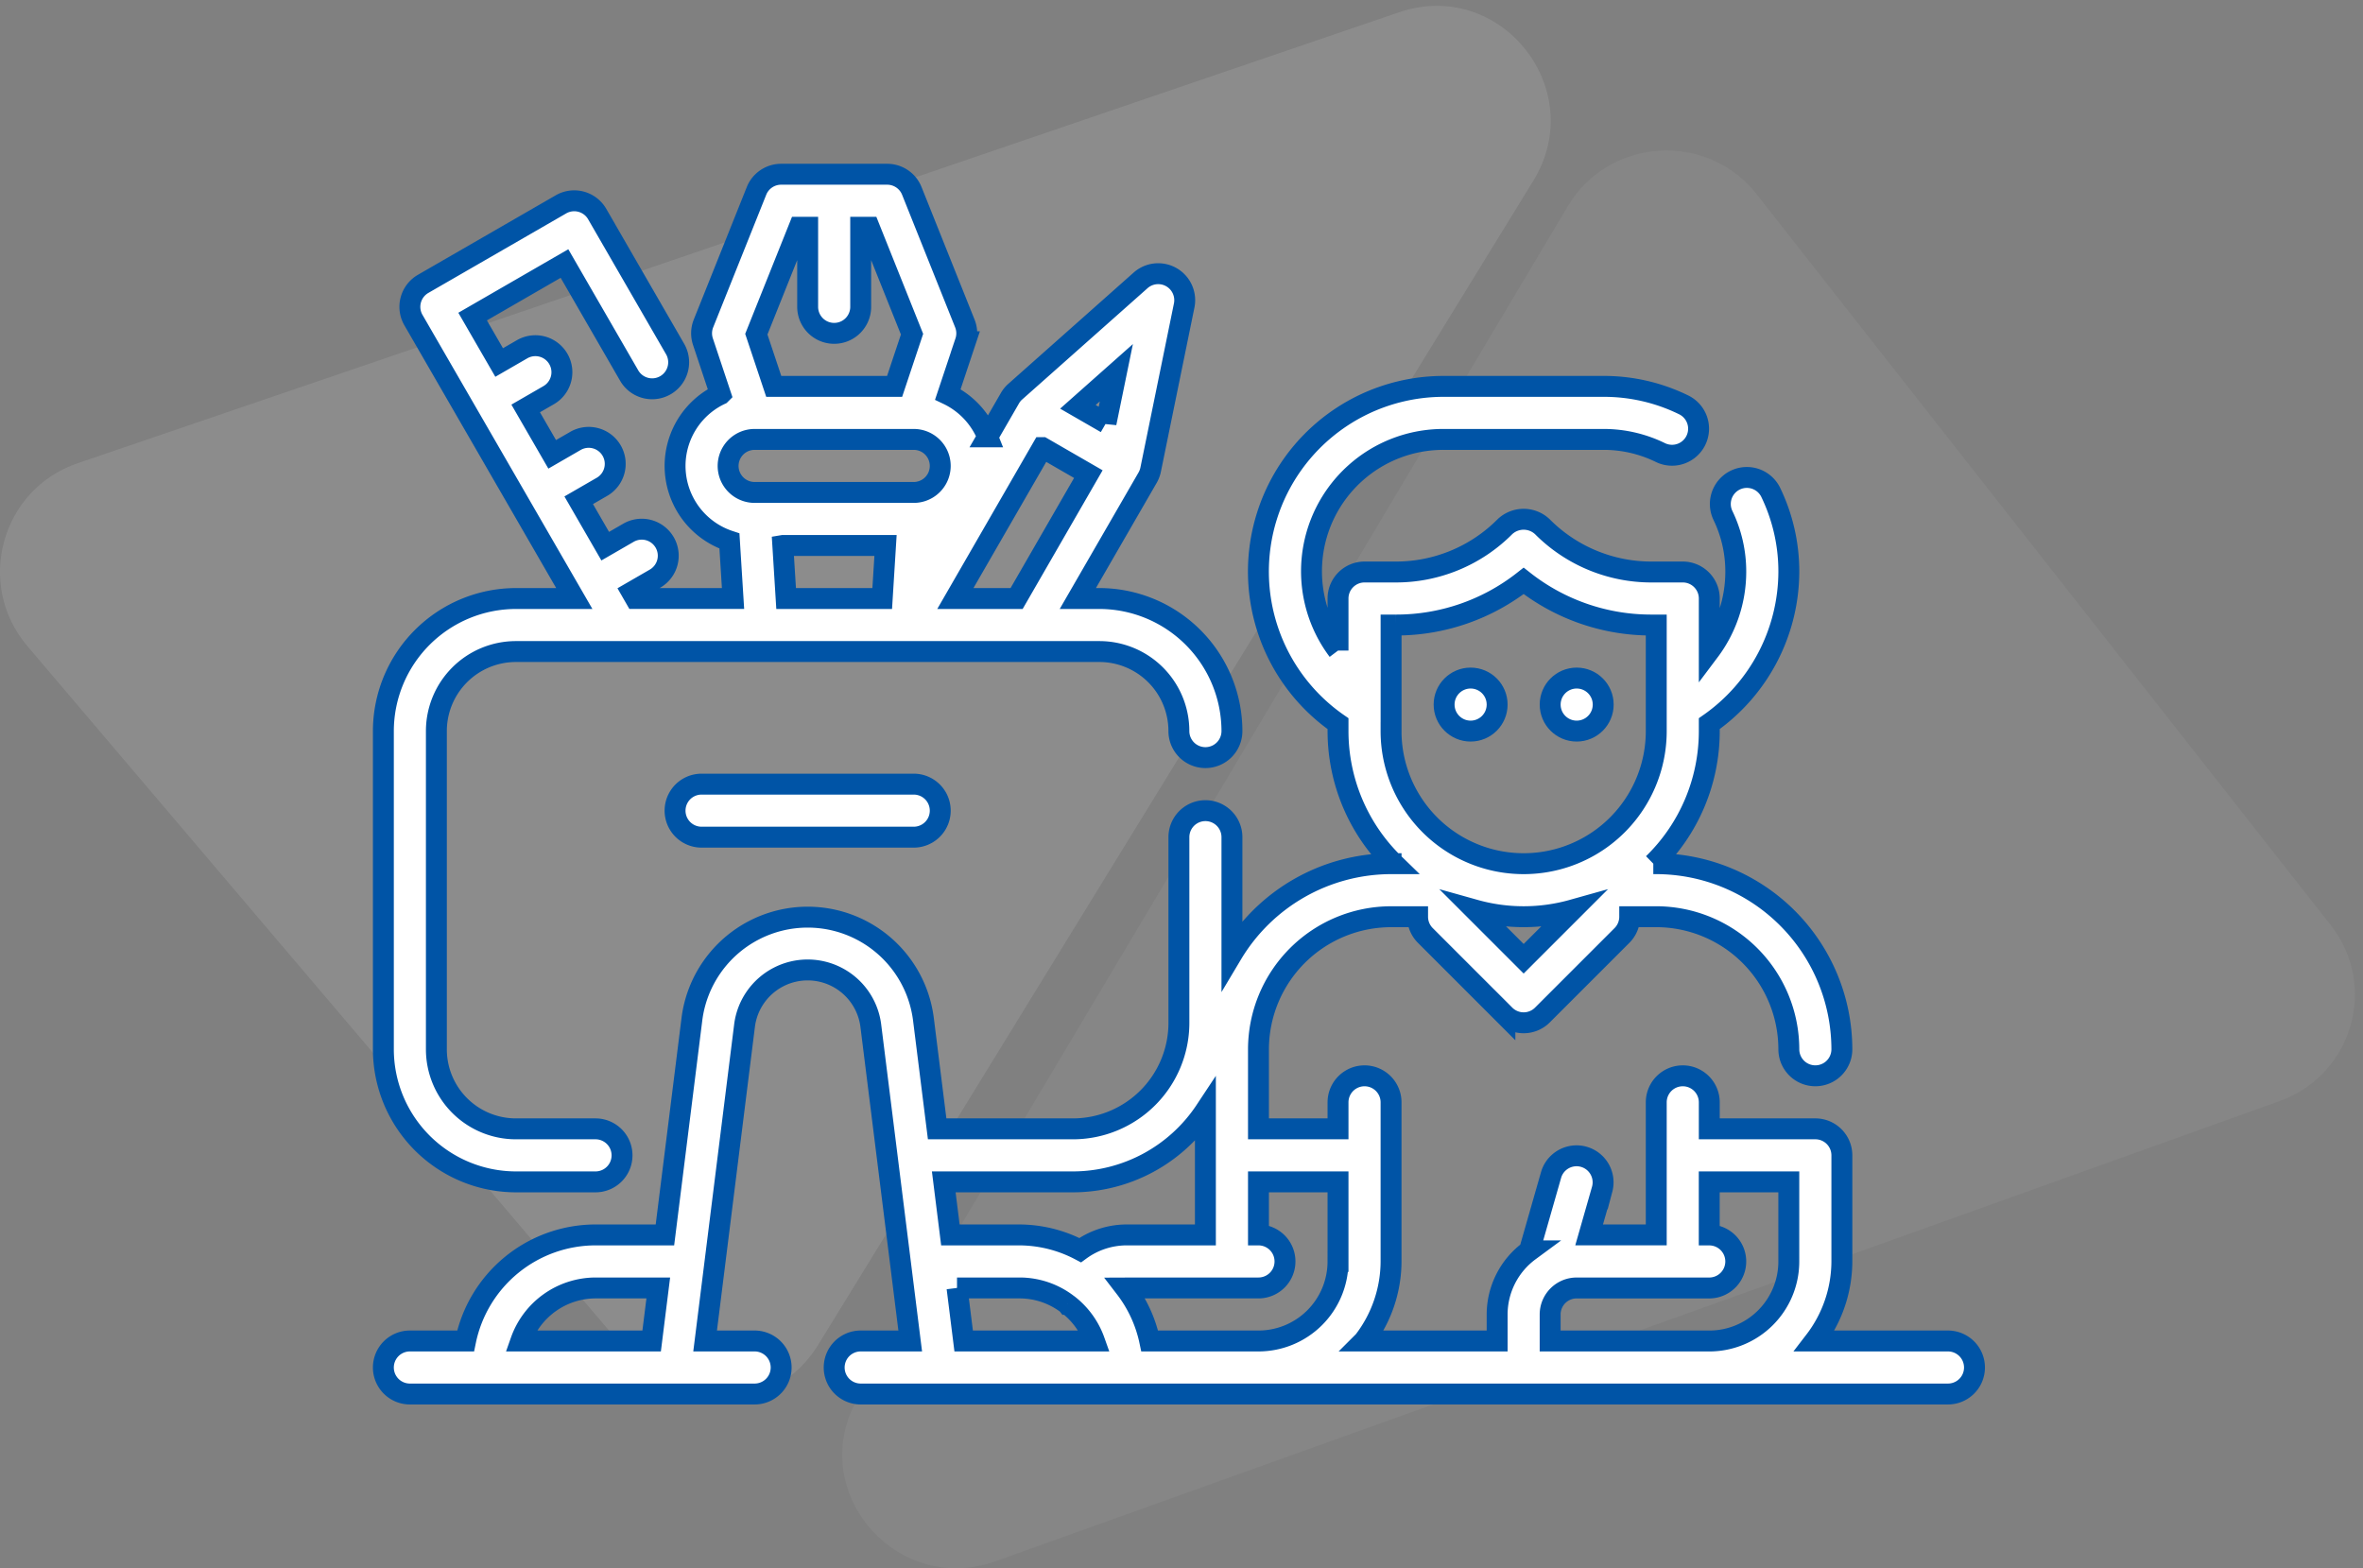 <?xml version="1.0" encoding="UTF-8"?> <svg xmlns="http://www.w3.org/2000/svg" width="113" height="75"><rect width="100%" height="100%" fill="#808080" stroke="none"/><g fill="#FFF" fill-rule="evenodd"><path d="M1.307 30.896l28.99 34.115c2.407 2.833 6.872 2.489 8.818-.68L73.322 8.648c2.687-4.374-1.567-9.716-6.419-8.06L3.708 22.155c-3.655 1.247-4.904 5.795-2.4 8.74" opacity=".1"></path><path d="M84.004 9.286l27.457 34.96c2.28 2.903 1.036 7.164-2.457 8.416L47.627 74.66c-4.82 1.728-9.179-3.47-6.574-7.842L74.973 9.86c1.962-3.294 6.661-3.592 9.031-.574" opacity=".05"></path><g transform="translate(18.333 8.333)" fill-rule="nonzero" stroke="#0054A6"><circle cx="51.993" cy="25.362" r="1.268"></circle><circle cx="57.065" cy="25.362" r="1.268"></circle><path d="M74.819 55.797h-6.374a6.275 6.275 0 001.301-3.804V46.92c0-.7-.567-1.268-1.268-1.268h-5.072v-1.268a1.268 1.268 0 10-2.536 0v6.34h-3.21l.625-2.187a1.269 1.269 0 00-2.44-.697l-1.042 3.646a3.79 3.79 0 00-1.542 3.043v1.268h-6.374a6.275 6.275 0 001.301-3.804v-7.609a1.268 1.268 0 10-2.536 0v1.268h-3.804v-3.804a6.348 6.348 0 016.34-6.34h1.269c0 .336.133.658.371.896l3.804 3.804a1.268 1.268 0 001.794 0l3.804-3.804c.238-.238.371-.56.371-.897h1.269a6.348 6.348 0 016.34 6.34 1.268 1.268 0 002.536 0 8.887 8.887 0 00-8.876-8.876h-.141a8.843 8.843 0 002.677-6.34v-.357a8.897 8.897 0 003.804-7.252 8.678 8.678 0 00-.875-3.827 1.269 1.269 0 00-2.282 1.11 6.15 6.15 0 01.62 2.717 6.316 6.316 0 01-1.267 3.78V20.29c0-.7-.568-1.268-1.268-1.268H60.65a7.341 7.341 0 01-5.225-2.165 1.305 1.305 0 00-1.794 0 7.341 7.341 0 01-5.225 2.165H46.92c-.7 0-1.268.567-1.268 1.268v2.49a6.306 6.306 0 015.073-10.099h7.608a6.168 6.168 0 012.718.62 1.269 1.269 0 101.11-2.282 8.659 8.659 0 00-3.828-.874h-7.608a8.855 8.855 0 00-5.073 16.13v.355c0 2.389.965 4.676 2.677 6.341h-.14a8.877 8.877 0 00-7.61 4.328v-5.596a1.268 1.268 0 10-2.536 0v8.877a5.072 5.072 0 01-5.072 5.072h-6.489l-.658-5.259a5.58 5.58 0 00-11.068 0l-1.292 10.332h-3.32a6.352 6.352 0 00-6.213 5.072H1.268a1.268 1.268 0 000 2.536h16.486a1.268 1.268 0 100-2.536h-2.368l1.886-15.09a3.043 3.043 0 016.036 0l1.886 15.09h-2.368a1.268 1.268 0 000 2.536H74.82a1.268 1.268 0 100-2.536zm-20.29-18.279l-2.332-2.332a8.636 8.636 0 004.664 0l-2.332 2.332zm-6.34-10.888v-5.072h.218a9.846 9.846 0 006.122-2.111 9.846 9.846 0 006.122 2.111h.219v5.072a6.34 6.34 0 11-12.682 0h0zM6.573 55.797a3.804 3.804 0 013.57-2.536h3.003l-.317 2.536H6.574zm39.078-3.804a3.804 3.804 0 01-3.804 3.804h-5.2a6.286 6.286 0 00-1.166-2.53c.009 0 .016-.006.027-.006h6.34a1.268 1.268 0 000-2.536v-2.537h3.804v3.805zM32.97 48.188a7.609 7.609 0 006.34-3.41v5.947h-3.804a3.77 3.77 0 00-2.185.728 6.277 6.277 0 00-2.887-.728h-3.319l-.317-2.537h6.172zm-5.538 5.073h3.002a3.77 3.77 0 012.274.772l.01.013h.01a3.804 3.804 0 011.277 1.751H27.75l-.317-2.536zm28.364 2.536V54.53c0-.7.568-1.268 1.268-1.268h6.34a1.268 1.268 0 000-2.536v-2.537h3.805v3.805a3.804 3.804 0 01-3.804 3.804h-7.609z"></path><path d="M6.34 48.188h3.805a1.268 1.268 0 100-2.536H6.34a3.804 3.804 0 01-3.805-3.804V26.63a3.804 3.804 0 013.805-3.804h27.898a3.804 3.804 0 013.804 3.804 1.268 1.268 0 102.537 0 6.348 6.348 0 00-6.34-6.34h-1.03l3.337-5.779c.068-.118.117-.247.145-.38l1.606-7.863a1.268 1.268 0 00-2.082-1.196l-6 5.327c-.102.09-.187.196-.254.314l-1.065 1.845a3.816 3.816 0 00-1.903-2.029l.839-2.517a1.268 1.268 0 00-.024-.873L25.272.8a1.268 1.268 0 00-1.178-.8h-5.072c-.519 0-.985.315-1.178.796l-2.537 6.341a1.27 1.27 0 00-.024.872l.839 2.518a3.78 3.78 0 00.427 7.012l.172 2.75h-4.668l-.176-.306 1.098-.634a1.268 1.268 0 10-1.268-2.196l-1.098.634-1.268-2.196 1.098-.634a1.268 1.268 0 10-1.268-2.196l-1.098.634L6.805 11.2l1.098-.634a1.268 1.268 0 10-1.268-2.197l-1.098.634-1.269-2.196L8.661 4.27l3.093 5.356a1.268 1.268 0 102.197-1.268l-3.727-6.456a1.268 1.268 0 00-1.728-.464L1.902 5.242a1.268 1.268 0 00-.464 1.733L9.13 20.29H6.34A6.348 6.348 0 000 26.63v15.218a6.348 6.348 0 006.34 6.34zm28.219-36.29l-1.345-.775 1.838-1.631-.493 2.407zm-3.044 1.175l2.197 1.268-3.43 5.949h-2.929l4.162-7.217zM19.88 2.536h.41v3.805a1.268 1.268 0 102.536 0V2.536h.41l2.045 5.112-.833 2.497h-5.78l-.833-2.497 2.045-5.112zm-2.126 10.145h7.608a1.268 1.268 0 010 2.536h-7.608a1.268 1.268 0 110-2.536zm1.349 5.073h4.91l-.158 2.536H19.26l-.158-2.536z"></path><path d="M15.217 29.167a1.268 1.268 0 100 2.536h10.145a1.268 1.268 0 000-2.536H15.217z"></path></g></g></svg> 